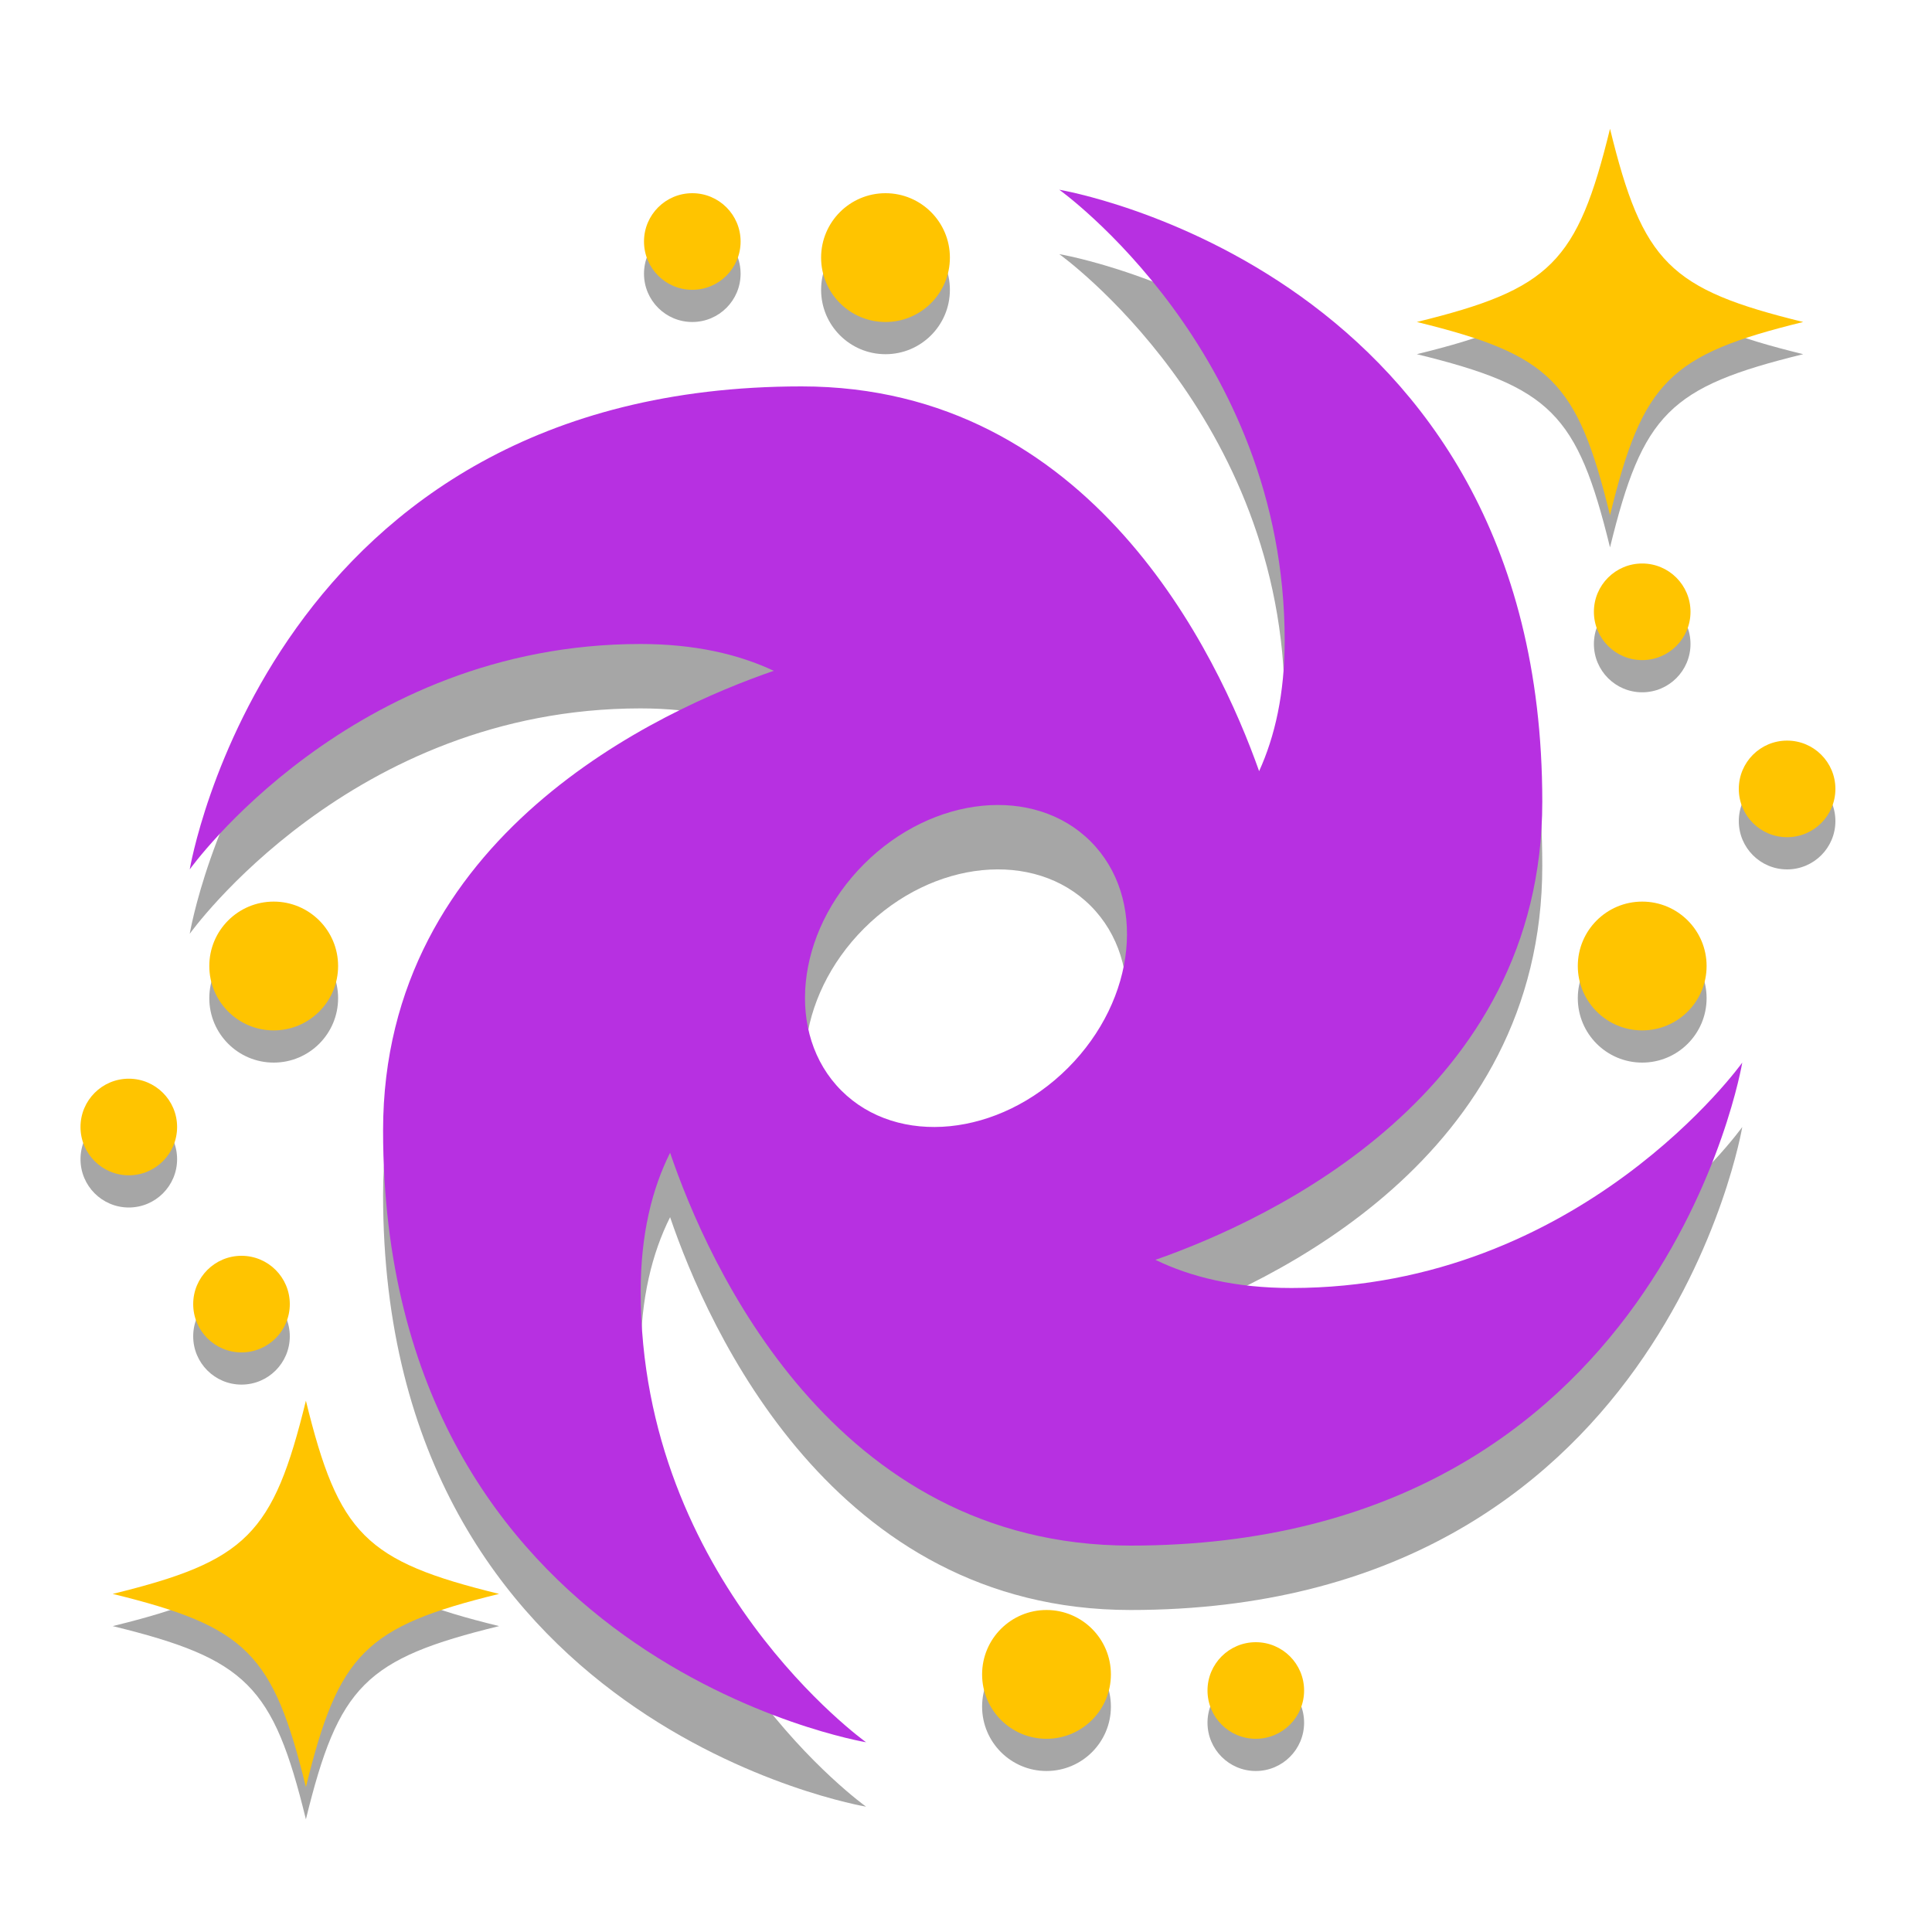<svg xmlns="http://www.w3.org/2000/svg" xmlns:svgjs="http://svgjs.dev/svgjs" xmlns:xlink="http://www.w3.org/1999/xlink" width="120" height="120" version="1.1"><svg xmlns="http://www.w3.org/2000/svg" width="120" height="120" baseProfile="basic" viewBox="0 0 120 120"><path d="M80.215,84c-3.486,0-6.247-0.68-8.45-1.749c7.147-2.503,24.029-10.333,24.029-28.466 c0-33-30-38-30-38s14,10,14,28c0,3.309-0.611,5.967-1.588,8.113C75.652,44.675,67.805,28,49.785,28c-33,0-38,30-38,30s10-14,28-14 c3.395,0,6.103,0.645,8.277,1.666c-6.999,2.408-24.268,10.206-24.268,28.549c0,33,30,38,30,38s-14-10-14-28 c0-3.572,0.712-6.385,1.827-8.614C43.978,82.515,51.759,100,70.215,100c33,0,38-30,38-30S98.215,84,80.215,84z M66.332,70.332 c-4.274,4.274-10.574,4.904-14.072,1.407c-3.497-3.497-2.867-9.797,1.407-14.072c4.274-4.274,10.574-4.904,14.072-1.407 C71.237,59.758,70.606,66.058,66.332,70.332z" opacity=".35"/><path fill="#b730e1" d="M80.215,80c-3.486,0-6.247-0.68-8.45-1.749c7.147-2.503,24.029-10.333,24.029-28.466 c0-33-30-38-30-38s14,10,14,28c0,3.309-0.611,5.967-1.588,8.113C75.652,40.675,67.805,24,49.785,24c-33,0-38,30-38,30s10-14,28-14 c3.395,0,6.103,0.645,8.277,1.666c-6.999,2.408-24.268,10.206-24.268,28.549c0,33,30,38,30,38s-14-10-14-28 c0-3.572,0.712-6.385,1.827-8.614C43.978,78.515,51.759,96,70.215,96c33,0,38-30,38-30S98.215,80,80.215,80z M66.332,66.332 c-4.274,4.274-10.574,4.904-14.072,1.407c-3.497-3.497-2.867-9.797,1.407-14.072c4.274-4.274,10.574-4.904,14.072-1.407 C71.237,55.758,70.606,62.058,66.332,66.332z"/><path d="M31,101c-8.314,2.036-9.964,3.686-12,12c-2.036-8.314-3.686-9.964-12-12 c8.314-2.036,9.964-3.686,12-12C21.036,97.314,22.686,98.964,31,101z M100.001,9.999c-2.036,8.314-3.686,9.964-12,12 c8.314,2.036,9.964,3.686,12,12c2.036-8.314,3.686-9.964,12-12C103.687,19.963,102.036,18.313,100.001,9.999z M17,58 c-2.209,0-4,1.791-4,4c0,2.209,1.791,4,4,4s4-1.791,4-4C21,59.791,19.209,58,17,58z M102,58c-2.209,0-4,1.791-4,4 c0,2.209,1.791,4,4,4s4-1.791,4-4C106,59.791,104.209,58,102,58z M65,102c-2.209,0-4,1.791-4,4s1.791,4,4,4c2.209,0,4-1.791,4-4 S67.209,102,65,102z M55,14c-2.209,0-4,1.791-4,4s1.791,4,4,4s4-1.791,4-4S57.209,14,55,14z M8,69c-1.657,0-3,1.343-3,3 s1.343,3,3,3s3-1.343,3-3S9.657,69,8,69z M15,80c-1.657,0-3,1.343-3,3s1.343,3,3,3s3-1.343,3-3S16.657,80,15,80z M111,48 c-1.657,0-3,1.343-3,3s1.343,3,3,3s3-1.343,3-3S112.657,48,111,48z M102,37c-1.657,0-3,1.343-3,3s1.343,3,3,3s3-1.343,3-3 S103.657,37,102,37z M78,104c-1.657,0-3,1.343-3,3s1.343,3,3,3s3-1.343,3-3S79.657,104,78,104z M43,14c-1.657,0-3,1.343-3,3 s1.343,3,3,3s3-1.343,3-3S44.657,14,43,14z" opacity=".35"/><path fill="#ffc400" d="M31,99c-8.314,2.036-9.964,3.686-12,12c-2.036-8.314-3.686-9.964-12-12 c8.314-2.036,9.964-3.686,12-12C21.036,95.314,22.686,96.964,31,99z M100.001,7.999c-2.036,8.314-3.686,9.964-12,12 c8.314,2.036,9.964,3.686,12,12c2.036-8.314,3.686-9.964,12-12C103.687,17.963,102.036,16.313,100.001,7.999z M17,56 c-2.209,0-4,1.791-4,4s1.791,4,4,4s4-1.791,4-4S19.209,56,17,56z M102,56c-2.209,0-4,1.791-4,4s1.791,4,4,4s4-1.791,4-4 S104.209,56,102,56z M65,100c-2.209,0-4,1.791-4,4s1.791,4,4,4c2.209,0,4-1.791,4-4S67.209,100,65,100z M55,12 c-2.209,0-4,1.791-4,4s1.791,4,4,4s4-1.791,4-4S57.209,12,55,12z M8,67c-1.657,0-3,1.343-3,3s1.343,3,3,3s3-1.343,3-3 S9.657,67,8,67z M15,78c-1.657,0-3,1.343-3,3s1.343,3,3,3s3-1.343,3-3S16.657,78,15,78z M111,46c-1.657,0-3,1.343-3,3s1.343,3,3,3 s3-1.343,3-3S112.657,46,111,46z M102,35c-1.657,0-3,1.343-3,3s1.343,3,3,3s3-1.343,3-3S103.657,35,102,35z M78,102 c-1.657,0-3,1.343-3,3s1.343,3,3,3s3-1.343,3-3S79.657,102,78,102z M43,12c-1.657,0-3,1.343-3,3s1.343,3,3,3s3-1.343,3-3 S44.657,12,43,12z"/></svg><style>@media (prefers-color-scheme:light){:root{filter:none}}@media (prefers-color-scheme:dark){:root{filter:none}}</style></svg>